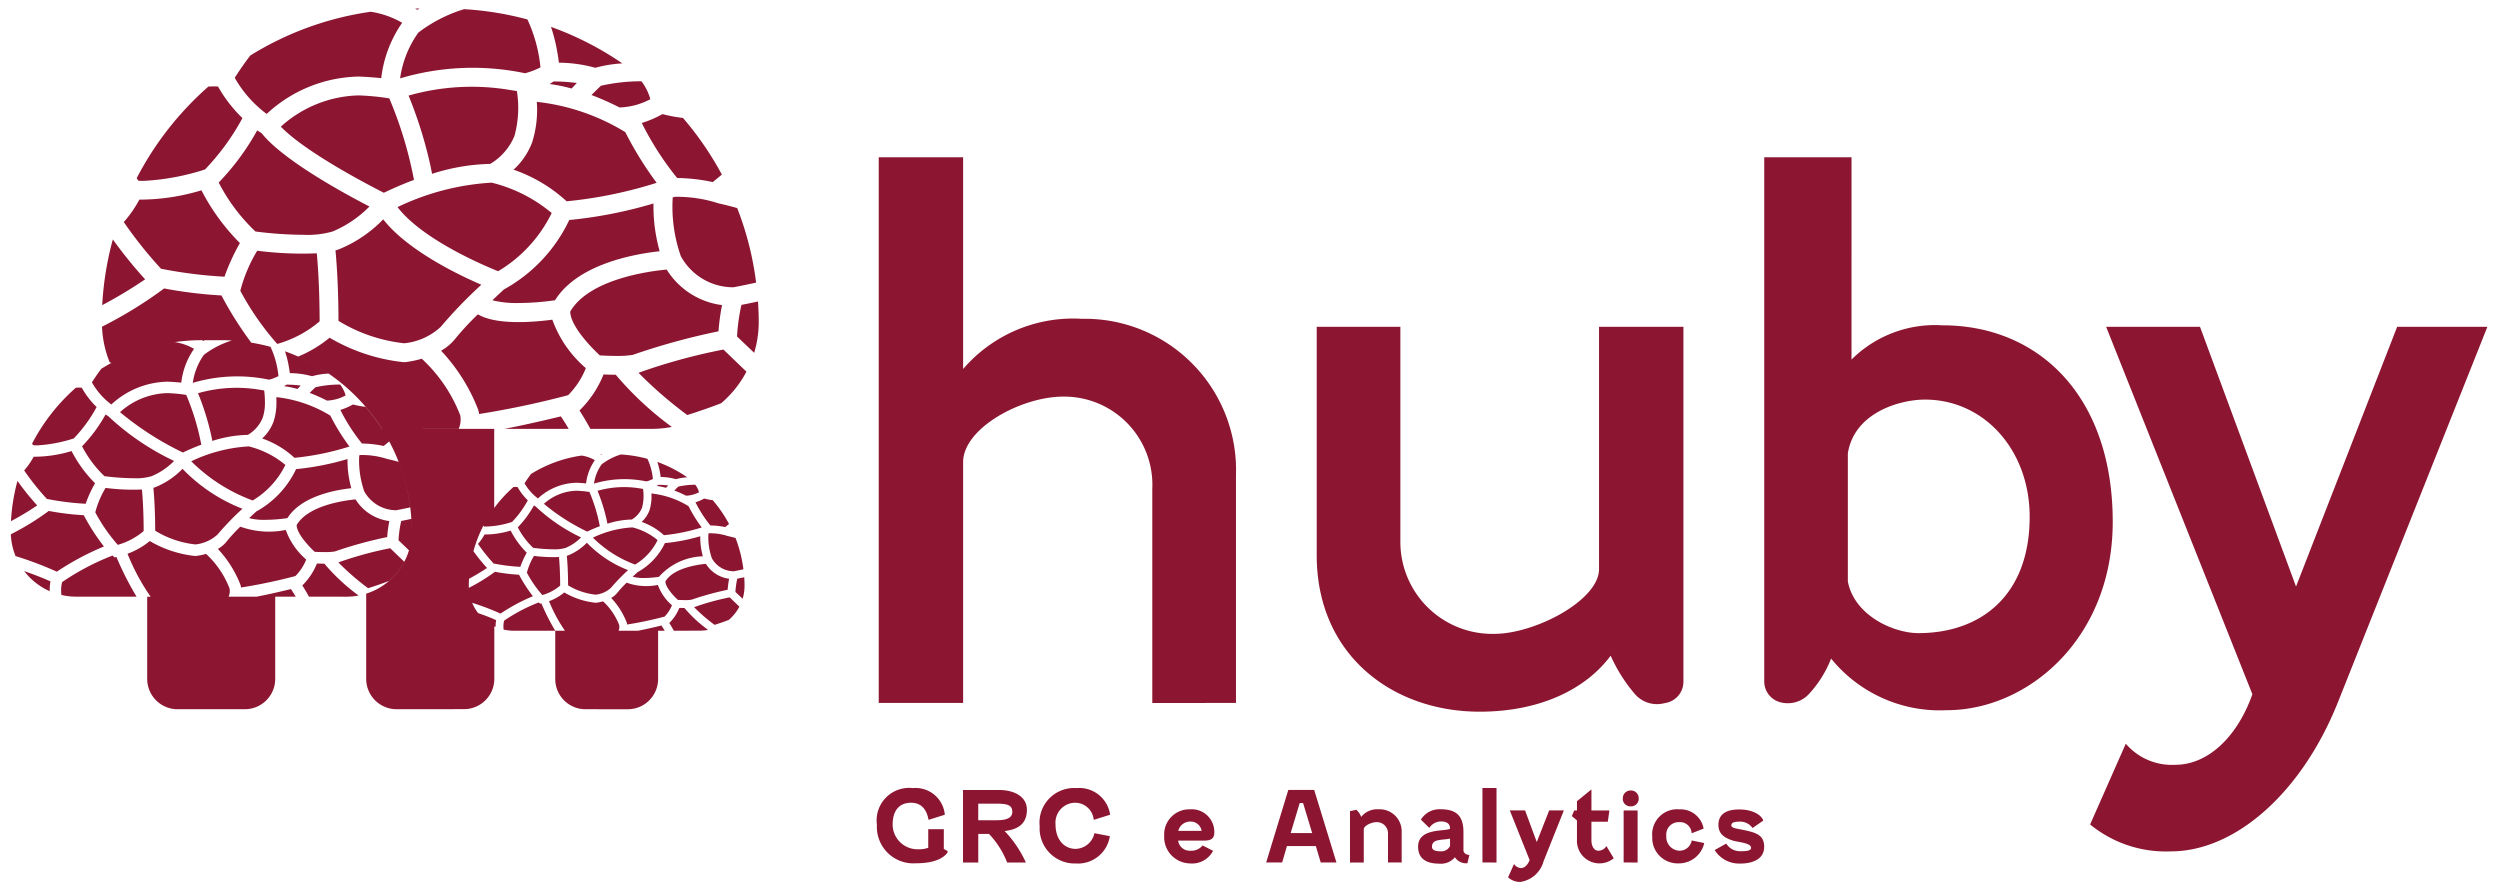 <svg xmlns="http://www.w3.org/2000/svg" width="146.061" height="52.028" viewBox="0 0 146.061 52.028">
  <g id="ad_clientes_huby" transform="translate(2158.472 393.298)">
    <path id="União_13" data-name="União 13" d="M87.476,50.756l.348-.778a.513.513,0,0,0,.4.238c.22,0,.406-.191.51-.469l-1.159-2.9h.893l.684,1.849.725-1.849h.858l-1.189,2.979a1.65,1.65,0,0,1-1.356,1.2A1.019,1.019,0,0,1,87.476,50.756Zm-5.258-1.786c0-1.1,1.525-.881,1.867-1.049,0-.278-.157-.429-.556-.429a.827.827,0,0,0-.655.377l-.493-.481a1.271,1.271,0,0,1,1.142-.608c.881,0,1.345.336,1.345,1.333v1.061c0,.145.14.273.348.273l-.116.487a.776.776,0,0,1-.73-.348,1.067,1.067,0,0,1-.928.372C82.566,49.956,82.218,49.557,82.218,48.971Zm.812,0c0,.133.086.266.475.266a.571.571,0,0,0,.58-.307v-.436C83.644,48.6,83.03,48.484,83.03,48.971Zm16.515.192.678-.377a.931.931,0,0,0,.8.446c.3,0,.649,0,.649-.2,0-.289-.742-.319-1.072-.423-.481-.157-.835-.382-.835-.916,0-.625.458-.9,1.211-.9.841,0,1.322.359,1.409.65l-.626.435a.886.886,0,0,0-.794-.372c-.227,0-.446.041-.446.214,0,.139.231.18.487.227.881.174,1.432.284,1.432,1.026,0,.777-.771.98-1.38.98A1.683,1.683,0,0,1,99.545,49.163ZM95.9,48.391a1.465,1.465,0,0,1,1.589-1.606A1.37,1.37,0,0,1,98.9,47.91l-.7.273a.677.677,0,0,0-.731-.649.723.723,0,0,0-.748.811.8.8,0,0,0,.777.858.725.725,0,0,0,.707-.6l.731.151a1.518,1.518,0,0,1-1.5,1.188A1.483,1.483,0,0,1,95.9,48.391ZM91.5,48.57V47.428l-.3-.248.14-.33H91.5v-.54l.846-.689V46.85h1.049l-.093.66h-.957v1.067c0,.428.2.625.394.625a.54.54,0,0,0,.481-.273l.429.714A1.315,1.315,0,0,1,91.5,48.57Zm-24.115-.238a1.466,1.466,0,0,1,1.5-1.547,1.318,1.318,0,0,1,1.426,1.362c0,.4-.272.464-.59.464H68.2a.677.677,0,0,0,.719.591.833.833,0,0,0,.706-.307l.615.313a1.377,1.377,0,0,1-1.356.736A1.536,1.536,0,0,1,67.384,48.333Zm.824-.29H69.57A.645.645,0,0,0,68.9,47.5.716.716,0,0,0,68.207,48.043Zm-8.1-.266a2.021,2.021,0,0,1,2.151-2.232A1.82,1.82,0,0,1,64.225,47.1l-.957.3a1.092,1.092,0,0,0-1.119-1,1.164,1.164,0,0,0-1.113,1.275c0,.829.464,1.42,1.183,1.42a1.154,1.154,0,0,0,1.09-.916l.9.174a1.879,1.879,0,0,1-1.977,1.595A2.051,2.051,0,0,1,60.109,47.777ZM50.6,47.689a1.9,1.9,0,0,1,2.1-2.145A1.714,1.714,0,0,1,54.567,47.1l-.95.3c-.1-.574-.4-1-1.02-1-.777,0-1.078.568-1.078,1.27a1.452,1.452,0,0,0,1.472,1.448,1.63,1.63,0,0,0,.608-.086V47.944h.91V49.1l.215.115v.1c-.232.313-.748.621-1.838.621A2.132,2.132,0,0,1,50.6,47.689Zm43.627,2.2V46.85h.817v3.043Zm-8.249,0V45.539H86.8v4.353Zm-5.519,0V48.165a.648.648,0,0,0-.666-.632c-.284,0-.748.2-.748.423v1.936h-.806v-3l.371-.081a1.028,1.028,0,0,1,.284.417,1.186,1.186,0,0,1,1.009-.445,1.286,1.286,0,0,1,1.356,1.281v1.826Zm-3.93,0-.284-.957H74.554l-.278.957h-.933l1.292-4.237h1.513l1.3,4.237Zm-1.756-1.716h1.258L75.5,46.42h-.2ZM58.208,49.892a5.052,5.052,0,0,0-1.06-1.67h-.626v1.67h-.893V45.655h2.111c.858,0,1.623.371,1.623,1.153,0,.934-.672,1.166-1.3,1.246a6.615,6.615,0,0,1,1.24,1.838Zm-1.687-2.47H57.6c.482,0,.911-.1.911-.481,0-.4-.273-.487-.933-.487H56.521Zm64.96.247,2.084-4.719a3.544,3.544,0,0,0,2.89,1.233c1.956,0,3.656-1.7,4.506-4.124l-8.545-21.467H127.9l5.611,15.176,5.909-15.176h5.271l-8.715,21.892c-2.126,5.357-6.036,8.757-9.777,8.757A6.979,6.979,0,0,1,121.481,47.669Zm-27.3-1.516a.448.448,0,0,1,.458-.47.454.454,0,0,1,.469.47.444.444,0,0,1-.469.457A.438.438,0,0,1,94.177,46.154ZM76.295,31.941V18.593h4.888v12.54a5.372,5.372,0,0,0,5.484,5.4c2.381,0,6.122-1.956,6.122-3.784V18.593h4.931V39.331a1.257,1.257,0,0,1-1.006,1.232l-.2.041a1.7,1.7,0,0,1-1.613-.536,9.2,9.2,0,0,1-1.432-2.261c-1.445,1.955-4.123,3.273-7.651,3.273C80.716,41.081,76.295,37.765,76.295,31.941Zm30.053,6.036a6.577,6.577,0,0,1-1.281,2.056,1.687,1.687,0,0,1-1.7.492,1.257,1.257,0,0,1-.926-1.212V8.689h5.1V20.506a6.92,6.92,0,0,1,5.314-2c5.611,0,9.947,4.123,9.947,11.477,0,6.844-4.973,11.01-9.692,11.01A8.186,8.186,0,0,1,106.348,37.977Zm.978-11.988v7.482c.382,2,2.677,3.019,4.123,3.019,3.656,0,6.5-2.211,6.5-6.8,0-3.869-2.635-6.844-6.121-6.844C110.429,22.844,107.708,23.566,107.326,25.989ZM33.581,40.936a1.764,1.764,0,0,1-1.774-1.774V36.35H29.372a2.635,2.635,0,0,1-.581-.068,1.377,1.377,0,0,1,.029-.52l.023-.016a9.972,9.972,0,0,1,2-1.049l.086.074L31,34.755a12.356,12.356,0,0,0,.807,1.595h.567a8.724,8.724,0,0,1-.929-1.726,3.065,3.065,0,0,0,.891-.51,4.494,4.494,0,0,0,1.81.6H34.2a2.473,2.473,0,0,0,.4-.082,3.7,3.7,0,0,1,.944,1.391.59.59,0,0,1,.005.169.686.686,0,0,1-.042.16h1.12c.463-.087,1-.213,1.383-.307.066.1.131.2.193.307h-.386v2.812a1.772,1.772,0,0,1-1.774,1.774Zm-11.046,0a1.776,1.776,0,0,1-1.774-1.774V34.184a3.809,3.809,0,0,0,2.661-3.523,3.808,3.808,0,0,1-.161.991l-.611-.587a6.754,6.754,0,0,1,.157-1.127c.192-.038.392-.079.59-.122.015.244.026.488.026.735a11.124,11.124,0,0,0-1.315-5.261c-.13.109-.244.2-.325.266a6.464,6.464,0,0,0-1.268-.144,10.727,10.727,0,0,1-1.263-1.964,3.581,3.581,0,0,0,.737-.316,5.531,5.531,0,0,0,.734.138,11.231,11.231,0,0,1,.956,1.286h6.562v4.626a7.738,7.738,0,0,1,1.126-1.229,2.1,2.1,0,0,1,.237,0,3.408,3.408,0,0,0,.6.778,5.744,5.744,0,0,1-.918,1.261,5.2,5.2,0,0,1-1.634.273l-.039-.061a7.633,7.633,0,0,0-.586,1.5,10.8,10.8,0,0,0,.792.978,11.122,11.122,0,0,1-1.051.632q-.011.207-.011.417a2.635,2.635,0,0,0,.023.344q-.015-.114-.02-.231a10.462,10.462,0,0,0,1.524-.938,10.969,10.969,0,0,0,1.408.172l.021.04a8.567,8.567,0,0,0,.788,1.216,10.8,10.8,0,0,0-1.891,1.015,14.367,14.367,0,0,0-1.657-.629,2.612,2.612,0,0,0,.349.6c.348.121.749.27,1.053.414a1.749,1.749,0,0,0-.031.391l-.077-.035v3.068a1.772,1.772,0,0,1-1.774,1.774Zm.887-10.283c0-.009,0-.018,0-.027Q23.422,30.639,23.422,30.652Zm0-.045c0-.006,0-.012,0-.018S23.423,30.6,23.423,30.607Zm0-.055ZM9.741,40.936a1.772,1.772,0,0,1-1.774-1.774v-4.8h.2a12.583,12.583,0,0,1-1.35-2.51,4.435,4.435,0,0,0,1.3-.742,6.557,6.557,0,0,0,2.632.871h.07a3.639,3.639,0,0,0,.586-.121,5.379,5.379,0,0,1,1.374,2.022.831.831,0,0,1,.007.246.984.984,0,0,1-.061.233h1.629c.672-.127,1.456-.31,2.012-.445.094.14.189.292.28.445h-1.2v4.8a1.772,1.772,0,0,1-1.774,1.774Zm56.948-.365v-12.5a5.154,5.154,0,0,0-5.186-5.4c-2.508,0-5.866,1.871-5.866,3.826V40.57H50.706V8.689h4.931v12.37a8.471,8.471,0,0,1,6.929-2.933,8.838,8.838,0,0,1,9.012,9.139V40.57ZM38.737,36.35c-.084-.153-.174-.306-.267-.452l0,0a2.587,2.587,0,0,0,.587-.881c.085,0,.19.007.3.007A7.944,7.944,0,0,0,40.734,36.3a2.629,2.629,0,0,1-.488.047Zm1.182-1.376A14.46,14.46,0,0,1,42,34.4l.565.544a2.629,2.629,0,0,1-.617.773c-.227.088-.523.193-.833.291A10.151,10.151,0,0,1,39.919,34.974Zm-3.925.933-.01-.032a4.441,4.441,0,0,0-.909-1.442,1.207,1.207,0,0,0,.358-.3,6.521,6.521,0,0,1,.545-.59,3.4,3.4,0,0,0,1.826.131,2.821,2.821,0,0,0,.821,1.188,1.956,1.956,0,0,1-.434.664,21.961,21.961,0,0,1-2.184.461C36,35.958,36,35.933,35.994,35.907Zm2.976-1.359c-.267-.245-.726-.751-.727-1.076.464-.8,1.942-.991,2.366-1.03a1.881,1.881,0,0,0,1.357.872,5.314,5.314,0,0,0-.086.643,16.917,16.917,0,0,0-2.105.579,2.353,2.353,0,0,1-.4.025C39.229,34.56,39.08,34.554,38.97,34.548Zm3.364-.464a4.65,4.65,0,0,1,.108-.776c.131-.025.27-.054.406-.083.011.167.019.335.019.5a2.628,2.628,0,0,1-.112.757Zm-24.916.276c-.122-.221-.252-.445-.388-.656l0,0a3.746,3.746,0,0,0,.853-1.282c.123.005.277.01.436.011a11.515,11.515,0,0,0,2,1.861,3.843,3.843,0,0,1-.709.068ZM3.8,34.36a3.789,3.789,0,0,1-.845-.1,2.691,2.691,0,0,1-.017-.3A1.672,1.672,0,0,1,3,33.506l.034-.023A14.5,14.5,0,0,1,5.94,31.958l.123.107.108-.022A17.957,17.957,0,0,0,7.346,34.36Zm26.35-1.4a3.713,3.713,0,0,1,.414-.982,8.624,8.624,0,0,0,1.462.065c.062.674.068,1.4.068,1.669a2.739,2.739,0,0,1-1.04.554A6.71,6.71,0,0,1,30.151,32.961Zm2.407.739c0-.281-.008-1.036-.074-1.727a.919.919,0,0,0,.092-.03,3.2,3.2,0,0,0,1.08-.733,6.713,6.713,0,0,0,2.407,1.6,11.341,11.341,0,0,0-1,1.034,1.549,1.549,0,0,1-.894.4A3.911,3.911,0,0,1,32.558,33.7ZM.782,32.867c.506.176,1.093.4,1.534.6a2.483,2.483,0,0,0-.044.5q0,.036,0,.073A3.809,3.809,0,0,1,.782,32.867Zm18.355-.508a20.846,20.846,0,0,1,3.028-.829l.821.79a3.831,3.831,0,0,1-.9,1.123c-.33.129-.76.28-1.212.423A14.642,14.642,0,0,1,19.138,32.36ZM13.43,33.717l-.013-.047a6.485,6.485,0,0,0-1.322-2.1,1.742,1.742,0,0,0,.52-.442,9.628,9.628,0,0,1,.793-.858,4.942,4.942,0,0,0,2.655.192,4.107,4.107,0,0,0,1.194,1.728,2.855,2.855,0,0,1-.631.965,31.972,31.972,0,0,1-3.177.67A1.11,1.11,0,0,0,13.43,33.717Zm22.9-.522c.138-.131.245-.229.284-.265a3.793,3.793,0,0,0,1.6-1.7,10.857,10.857,0,0,0,2.066-.4,4.009,4.009,0,0,0,.093.934c.016.077.035.157.058.238a3.577,3.577,0,0,0-2.566,1.2,6.345,6.345,0,0,1-.894.068A2.385,2.385,0,0,1,36.334,33.195ZM.275,31.988A3.784,3.784,0,0,1,0,30.715a15.2,15.2,0,0,0,2.216-1.363,16,16,0,0,0,2.046.249l.031.059a12.5,12.5,0,0,0,1.146,1.768A15.75,15.75,0,0,0,2.688,32.9,21.162,21.162,0,0,0,.275,31.988Zm40.682.125a3.662,3.662,0,0,1-.2-1.44l.046-.016a3.315,3.315,0,0,1,1.054.152l.029.009c.144.032.3.071.453.113A7.62,7.62,0,0,1,42.8,32.76c-.174.04-.366.079-.559.116A1.467,1.467,0,0,1,40.956,32.113Zm-12.751.309a10.37,10.37,0,0,1-.912-1.144,3.038,3.038,0,0,0,.382-.551A5.243,5.243,0,0,0,29.2,30.5a5.189,5.189,0,0,0,.943,1.292,5.148,5.148,0,0,0-.378.826A11.1,11.1,0,0,1,28.205,32.422Zm5.8-1.51a6.151,6.151,0,0,1,2.309-.6,3.662,3.662,0,0,1,1.471.744,3.4,3.4,0,0,1-1.314,1.429A6.876,6.876,0,0,1,34.007,30.911Zm-16.25.829c-.389-.356-1.057-1.091-1.057-1.565.676-1.161,2.824-1.441,3.44-1.5a2.733,2.733,0,0,0,1.975,1.267,7.722,7.722,0,0,0-.126.935,24.428,24.428,0,0,0-3.062.842,3.433,3.433,0,0,1-.579.036C18.136,31.758,17.918,31.75,17.758,31.74Zm12.763-.232a4.456,4.456,0,0,1-.9-1.2,6.112,6.112,0,0,0,.945-1.28c.046.031.082.054.107.069a10.227,10.227,0,0,0,2.644,1.8,2.77,2.77,0,0,1-.906.615,2.266,2.266,0,0,1-.71.08A9.656,9.656,0,0,1,30.521,31.508ZM4.934,29.433a5.35,5.35,0,0,1,.6-1.427,12.537,12.537,0,0,0,2.126.093c.091.982.1,2.039.1,2.427a4,4,0,0,1-1.511.806A9.818,9.818,0,0,1,4.934,29.433Zm3.5,1.075C8.434,30.1,8.423,29,8.328,28c.048-.014.092-.028.133-.044a4.633,4.633,0,0,0,1.57-1.065,9.78,9.78,0,0,0,3.5,2.333,16.162,16.162,0,0,0-1.45,1.5,2.244,2.244,0,0,1-1.3.584A5.668,5.668,0,0,1,8.434,30.507Zm28.42-.515a1.733,1.733,0,0,0,.458-.676,2.677,2.677,0,0,0,.112-.987,5.254,5.254,0,0,1,2.17.742,8.5,8.5,0,0,0,.77,1.244,10.816,10.816,0,0,1-2.208.453A3.712,3.712,0,0,0,36.854,29.993Zm-5.709-1.057a2.949,2.949,0,0,1,1.9-.765,5.986,5.986,0,0,1,.761.072,9.859,9.859,0,0,1,.606,2c-.338.126-.607.25-.74.315A12.105,12.105,0,0,1,31.145,28.936Zm9.721,1.26A7.383,7.383,0,0,1,40,28.846a2.479,2.479,0,0,0,.508-.218,3.714,3.714,0,0,0,.5.094,7.721,7.721,0,0,1,.952,1.39c-.089.076-.168.139-.224.183A4.5,4.5,0,0,0,40.866,30.2Zm-6.055-.321a10.535,10.535,0,0,0-.533-1.7,5.639,5.639,0,0,1,2.488-.138l.105.016.064.011a2.638,2.638,0,0,1-.058,1.1,1.434,1.434,0,0,1-.595.689,5,5,0,0,0-1.428.244C34.84,30.015,34.826,29.943,34.811,29.875ZM.388,27.6A15.8,15.8,0,0,0,1.54,29.028a16.038,16.038,0,0,1-1.532.92A11.128,11.128,0,0,1,.388,27.6Zm13.536,2.17c.2-.189.357-.335.413-.385a5.516,5.516,0,0,0,2.329-2.477,15.888,15.888,0,0,0,3.005-.589q0,.065,0,.136a5.911,5.911,0,0,0,.136,1.223c.024.112.052.227.084.345-.969.106-2.933.474-3.731,1.748a9.259,9.259,0,0,1-1.3.1A3.49,3.49,0,0,1,13.924,29.773ZM20.645,28.2a5.559,5.559,0,0,1-.3-1.775c0-.127.006-.234.012-.318l.067-.023a4.785,4.785,0,0,1,1.532.22l.042.013c.21.047.432.1.659.166a11.059,11.059,0,0,1,.675,2.66c-.253.057-.531.114-.813.167A2.133,2.133,0,0,1,20.645,28.2Zm-18.54.449A14.939,14.939,0,0,1,.779,26.985a4.36,4.36,0,0,0,.555-.8,7.608,7.608,0,0,0,2.214-.332,7.541,7.541,0,0,0,1.372,1.879,7.319,7.319,0,0,0-.549,1.2A16.118,16.118,0,0,1,2.105,28.649Zm8.437-2.2A8.964,8.964,0,0,1,13.9,25.58a5.324,5.324,0,0,1,2.14,1.082,4.95,4.95,0,0,1-1.911,2.078A9.99,9.99,0,0,1,10.542,26.452Zm19.473,1.286c.076-.122.212-.326.381-.546a7.628,7.628,0,0,1,2.954-1.073,2.183,2.183,0,0,1,.771.27,3,3,0,0,0-.514,1.359c-.274-.031-.545-.04-.55-.04a3.407,3.407,0,0,0-2.26.917A2.869,2.869,0,0,1,30.015,27.738Zm9.438.728a6.813,6.813,0,0,0-.688-.305c.07-.072.152-.152.23-.228a4.488,4.488,0,0,1,.994-.109,1.275,1.275,0,0,1,.219.438,1.725,1.725,0,0,1-.749.2Zm-1.717-.575a1.123,1.123,0,0,0,.1-.063,4.83,4.83,0,0,1,.571.037c-.05.051-.094.1-.129.137A4.037,4.037,0,0,0,37.736,27.891Zm-3.219-1.259a3.568,3.568,0,0,1,1.123-.577,7.68,7.68,0,0,1,1.553.254,3.6,3.6,0,0,1,.32,1.177,1.763,1.763,0,0,1-.379.144,6.232,6.232,0,0,0-3.063.127A2.519,2.519,0,0,1,34.517,26.632Zm3.449.736c-.014-.117-.038-.27-.074-.44a4.049,4.049,0,0,0-.121-.438,7.69,7.69,0,0,1,1.75.9,3.082,3.082,0,0,0-.663.108A3.36,3.36,0,0,0,37.966,27.368ZM5.471,27.32a6.5,6.5,0,0,1-1.309-1.745,8.845,8.845,0,0,0,1.374-1.861c.067.046.12.079.156.1A14.883,14.883,0,0,0,9.538,26.43a4.009,4.009,0,0,1-1.319.894,3.278,3.278,0,0,1-1.031.117A14.137,14.137,0,0,1,5.471,27.32Zm9.21-2.2a2.521,2.521,0,0,0,.666-.983,3.515,3.515,0,0,0,.17-1.142c0-.1,0-.2-.007-.293a7.614,7.614,0,0,1,3.155,1.079,12.412,12.412,0,0,0,1.119,1.807,15.742,15.742,0,0,1-3.211.66A5.382,5.382,0,0,0,14.681,25.116Zm19.76.924h.106l-.056.031ZM6.379,23.58a4.286,4.286,0,0,1,2.763-1.113,8.7,8.7,0,0,1,1.106.105,14.272,14.272,0,0,1,.88,2.909c-.492.183-.882.364-1.075.457A17.685,17.685,0,0,1,6.379,23.58ZM1.3,25.509c-.019-.028-.039-.06-.058-.09A11.218,11.218,0,0,1,3.8,22.151c.121-.006.237-.008.343,0a4.979,4.979,0,0,0,.869,1.131,8.381,8.381,0,0,1-1.335,1.834,8.458,8.458,0,0,1-2.154.405C1.444,25.518,1.37,25.515,1.3,25.509Zm10.41-.563a15.219,15.219,0,0,0-.774-2.473,8.191,8.191,0,0,1,3.619-.2l.153.023.093.015a5.425,5.425,0,0,1,.045.685,2.8,2.8,0,0,1-.131.911,2.086,2.086,0,0,1-.865,1,7.235,7.235,0,0,0-2.077.354C11.751,25.149,11.731,25.043,11.709,24.945Zm22.149-.389c-.2-.364-.414-.729-.635-1.075l.005-.005a6.165,6.165,0,0,0,1.4-2.1c.2.009.453.016.714.017a18.832,18.832,0,0,0,3.276,3.049,6.248,6.248,0,0,1-1.162.113Zm-5.024,0c1.1-.209,2.385-.508,3.3-.73.155.23.309.477.458.73Zm-7.148,0a11.216,11.216,0,0,0-4.9-4.226,7.112,7.112,0,0,0,1.836-1.1,10.731,10.731,0,0,0,4.311,1.427h.114a6.109,6.109,0,0,0,.96-.2,8.825,8.825,0,0,1,2.25,3.312,1.371,1.371,0,0,1,.012.4,1.614,1.614,0,0,1-.1.382ZM36.672,21.28a34.049,34.049,0,0,1,4.96-1.358l1.345,1.293a6.233,6.233,0,0,1-1.471,1.84c-.539.212-1.245.459-1.985.693A24.187,24.187,0,0,1,36.672,21.28ZM27.323,23.5l-.023-.076a10.6,10.6,0,0,0-2.164-3.434,2.866,2.866,0,0,0,.851-.725,15.859,15.859,0,0,1,1.3-1.4c1.05.616,3.076.48,4.351.313a6.713,6.713,0,0,0,1.956,2.83,4.7,4.7,0,0,1-1.034,1.58,52.348,52.348,0,0,1-5.2,1.1C27.347,23.623,27.336,23.561,27.323,23.5ZM4.736,21.838c.112-.176.309-.473.553-.795q.288-.178.587-.34l-.1-.033a6.221,6.221,0,0,1-.449-2.084,24.863,24.863,0,0,0,3.63-2.233,25.988,25.988,0,0,0,3.352.409l.05.1a20.985,20.985,0,0,0,1.688,2.657,11.344,11.344,0,0,0-1.795-.145h-.924l-.079.046-.074-.046a11.187,11.187,0,0,0-2.8.355,11.149,11.149,0,0,1,1.208-.241,3.171,3.171,0,0,1,1.121.393,4.331,4.331,0,0,0-.747,1.976c-.4-.044-.794-.057-.8-.057a4.954,4.954,0,0,0-3.286,1.333A4.17,4.17,0,0,1,4.736,21.838Zm3.577-2.1.027-.007ZM18.46,22.9a10.071,10.071,0,0,0-1-.445c.1-.1.221-.221.336-.33a6.445,6.445,0,0,1,1.445-.158,1.847,1.847,0,0,1,.318.638,2.524,2.524,0,0,1-1.092.3Zm-2.5-.837a1.49,1.49,0,0,0,.147-.091,6.828,6.828,0,0,1,.829.054c-.073.075-.135.14-.186.2A5.971,5.971,0,0,0,15.963,22.06Zm-4.682-1.831a5.2,5.2,0,0,1,1.634-.838,11.128,11.128,0,0,1,2.259.369,5.224,5.224,0,0,1,.465,1.711,2.593,2.593,0,0,1-.551.209,9.084,9.084,0,0,0-4.453.185A3.686,3.686,0,0,1,11.281,20.229ZM16.3,21.3c-.022-.169-.055-.392-.108-.639a5.863,5.863,0,0,0-.175-.637,11.158,11.158,0,0,1,2.545,1.3,4.494,4.494,0,0,0-.965.156A5.018,5.018,0,0,0,16.3,21.3Zm18.115-1.034c-.637-.584-1.732-1.787-1.732-2.564,1.106-1.9,4.625-2.361,5.634-2.453a4.481,4.481,0,0,0,3.235,2.076,12.535,12.535,0,0,0-.207,1.532,39.758,39.758,0,0,0-5.015,1.378,5.709,5.709,0,0,1-.956.06C35.027,20.293,34.674,20.28,34.413,20.265Zm8.013-1.107a11.022,11.022,0,0,1,.257-1.846c.313-.061.643-.129.967-.2.026.4.044.8.044,1.2a6.239,6.239,0,0,1-.267,1.8Zm-29.02-2.673a8.789,8.789,0,0,1,.986-2.338,20.651,20.651,0,0,0,3.482.152c.149,1.607.165,3.339.165,3.975a6.56,6.56,0,0,1-2.476,1.319A16.129,16.129,0,0,1,13.406,16.485Zm5.734,1.76c0-.67-.018-2.468-.175-4.115a2.131,2.131,0,0,0,.218-.072,7.572,7.572,0,0,0,2.571-1.744c1.4,1.784,4.259,3.184,5.734,3.821A26.62,26.62,0,0,0,25.113,18.6a3.674,3.674,0,0,1-2.128.956A9.287,9.287,0,0,1,19.14,18.245ZM5.96,13.488A25.991,25.991,0,0,0,7.847,15.82a26.694,26.694,0,0,1-2.508,1.508A18.239,18.239,0,0,1,5.96,13.488Zm22.173,3.554c.328-.31.585-.548.676-.632a9.033,9.033,0,0,0,3.816-4.056,26,26,0,0,0,4.922-.966,9.54,9.54,0,0,0,.221,2.226q.058.275.138.565c-1.589.173-4.805.778-6.112,2.862a15.121,15.121,0,0,1-2.13.162A5.719,5.719,0,0,1,28.133,17.042Zm11.01-2.577a8.756,8.756,0,0,1-.473-3.43L38.781,11a7.811,7.811,0,0,1,2.507.362l.069.021c.344.076.709.17,1.08.272a18.175,18.175,0,0,1,1.106,4.355c-.414.093-.87.188-1.331.275A3.494,3.494,0,0,1,39.143,14.466ZM8.773,15.2A24.513,24.513,0,0,1,6.6,12.475a7,7,0,0,0,.909-1.312,12.472,12.472,0,0,0,3.627-.544A12.39,12.39,0,0,0,13.383,13.7a12.075,12.075,0,0,0-.9,1.967A26.517,26.517,0,0,1,8.773,15.2Zm13.82-3.6a14.637,14.637,0,0,1,5.5-1.429A8.718,8.718,0,0,1,31.6,11.946a8.106,8.106,0,0,1-3.129,3.4C27.535,14.972,24.008,13.456,22.593,11.6Zm-8.305,1.422a10.61,10.61,0,0,1-2.143-2.858,14.442,14.442,0,0,0,2.25-3.049c.109.076.2.13.257.166,1.252,1.582,4.866,3.545,6.3,4.284a6.581,6.581,0,0,1-2.16,1.463,5.4,5.4,0,0,1-1.694.191A23.051,23.051,0,0,1,14.288,13.025ZM29.372,9.414A4.125,4.125,0,0,0,30.463,7.8a6.317,6.317,0,0,0,.266-2.35A12.515,12.515,0,0,1,35.9,7.22a20.255,20.255,0,0,0,1.832,2.961,25.723,25.723,0,0,1-5.26,1.08A8.839,8.839,0,0,0,29.372,9.414ZM15.774,6.9A7.024,7.024,0,0,1,20.3,5.074a14.059,14.059,0,0,1,1.812.174,23.345,23.345,0,0,1,1.442,4.763c-.806.3-1.444.6-1.761.751C20.835,10.276,17.223,8.393,15.774,6.9Zm23.156,3a17.471,17.471,0,0,1-2.068-3.216,5.881,5.881,0,0,0,1.207-.518,8.907,8.907,0,0,0,1.2.225A18.311,18.311,0,0,1,41.541,9.7c-.214.18-.4.331-.535.437A10.411,10.411,0,0,0,38.93,9.9Zm-31.478.158-.1-.148a18.4,18.4,0,0,1,4.188-5.351,5.417,5.417,0,0,1,.563-.006A8.158,8.158,0,0,0,13.531,6.4a13.762,13.762,0,0,1-2.186,3,13.866,13.866,0,0,1-3.528.664C7.691,10.072,7.569,10.067,7.452,10.057Zm17.053-.923a24.968,24.968,0,0,0-1.268-4.05,13.435,13.435,0,0,1,5.927-.328l.251.039.152.025a6.26,6.26,0,0,1-.14,2.613,3.41,3.41,0,0,1-1.417,1.641,11.872,11.872,0,0,0-3.4.581C24.575,9.467,24.54,9.3,24.505,9.133ZM13.082,4.044c.184-.288.506-.775.906-1.3A18.2,18.2,0,0,1,21.026.187a5.216,5.216,0,0,1,1.837.644A7.1,7.1,0,0,0,21.64,4.067c-.655-.072-1.3-.093-1.311-.094a8.112,8.112,0,0,0-5.382,2.184A6.809,6.809,0,0,1,13.082,4.044ZM35.563,5.778a16.637,16.637,0,0,0-1.639-.727c.169-.17.364-.361.551-.541a10.613,10.613,0,0,1,2.368-.261,3.054,3.054,0,0,1,.52,1.046,4.1,4.1,0,0,1-1.783.483Zm-4.09-1.37a2.774,2.774,0,0,0,.24-.149,10.887,10.887,0,0,1,1.357.089c-.119.122-.22.23-.305.324A9.5,9.5,0,0,0,31.474,4.408Zm-7.669-3A8.507,8.507,0,0,1,26.481.036a18.3,18.3,0,0,1,3.7.6,8.587,8.587,0,0,1,.762,2.8,4.279,4.279,0,0,1-.9.343,14.87,14.87,0,0,0-7.3.3A6.035,6.035,0,0,1,23.805,1.409Zm8.216,1.753c-.034-.277-.09-.644-.176-1.048a9.577,9.577,0,0,0-.286-1.043,18.282,18.282,0,0,1,4.169,2.134,7.364,7.364,0,0,0-1.58.257A8.133,8.133,0,0,0,32.021,3.163ZM23.626,0h.251l-.131.075Z" transform="translate(-2157.839 -392.798)" fill="#8c1631" stroke="rgba(0,0,0,0)" stroke-miterlimit="10" stroke-width="1"/>
  </g>
</svg>
